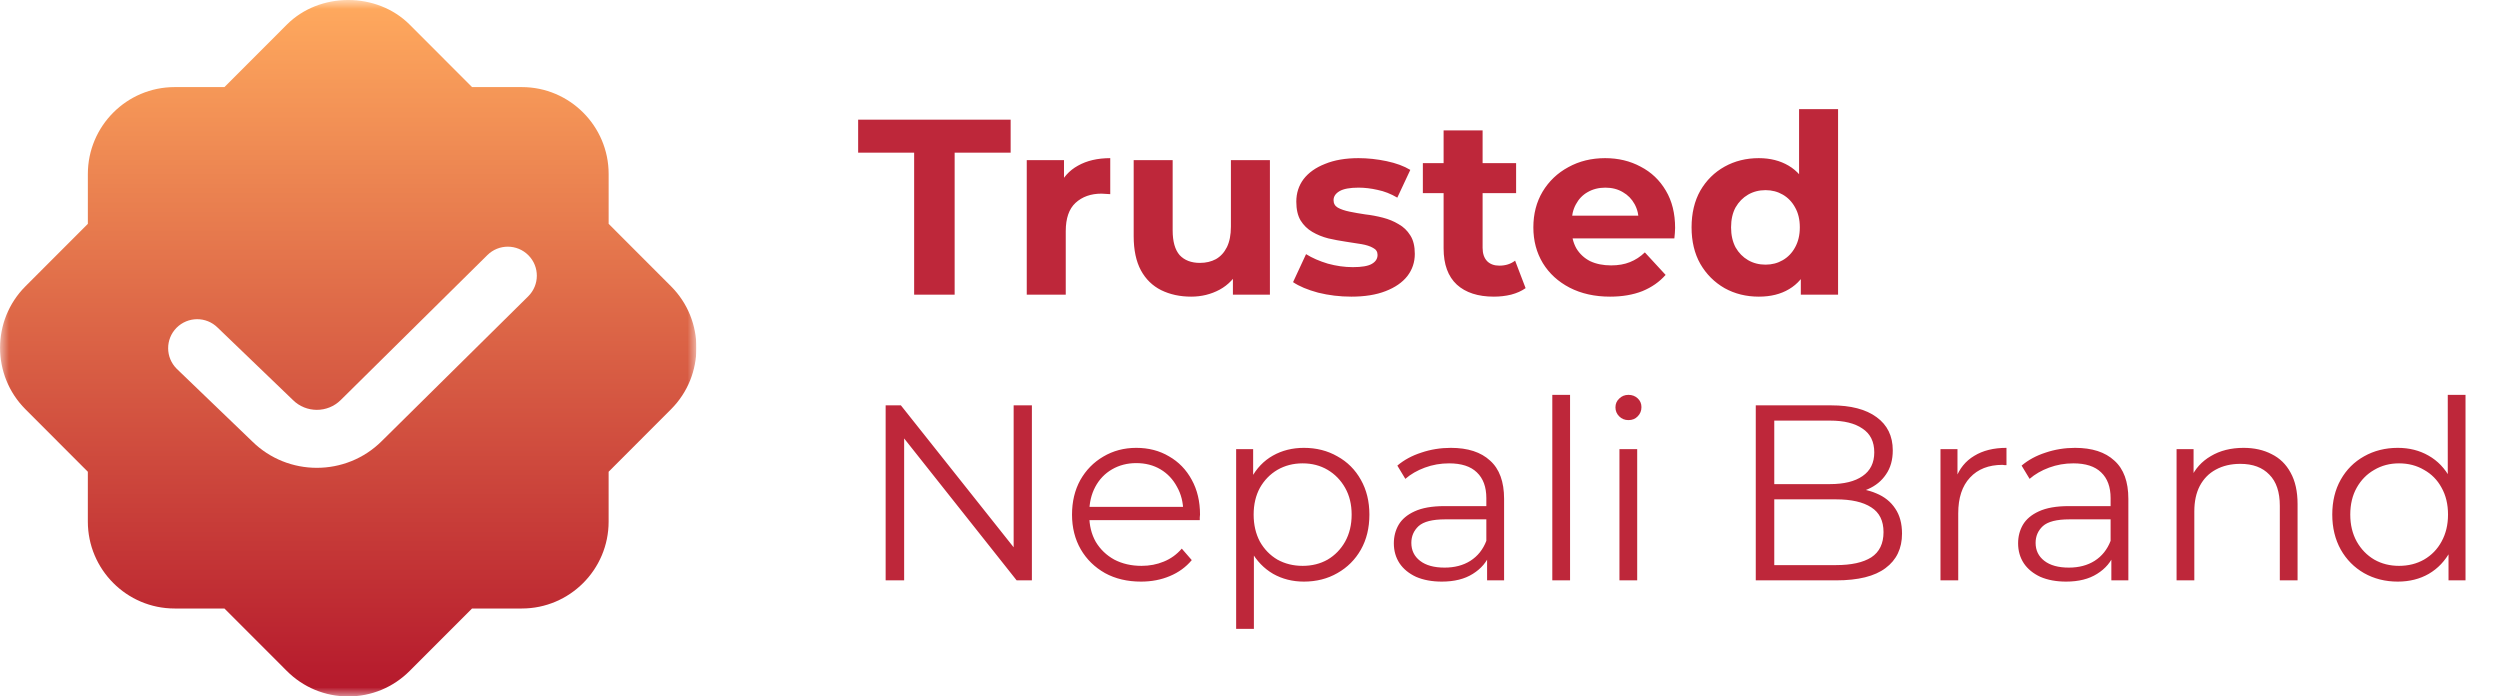 <svg width="140" height="39" viewBox="0 0 140 39" fill="none" xmlns="http://www.w3.org/2000/svg">
<g clip-path="url(#clip0_156_56)">
<mask id="mask0_156_56" style="mask-type:luminance" maskUnits="userSpaceOnUse" x="0" y="0" width="39" height="39">
<path d="M39 0H0V39H39V0Z" fill="white"/>
</mask>
<g mask="url(#mask0_156_56)">
<path d="M37.58 16.035L34.084 12.535V9.744C34.084 7.061 31.903 4.877 29.224 4.877H26.435L22.94 1.378C21.102 -0.46 17.901 -0.46 16.064 1.378L12.569 4.877H9.781C7.099 4.877 4.92 7.059 4.92 9.744V12.535L1.423 16.035C-0.47 17.933 -0.47 21.019 1.423 22.917L4.919 26.418V29.209C4.919 31.892 7.099 34.076 9.779 34.076H12.568L16.063 37.575C16.981 38.493 18.203 39 19.501 39C20.8 39 22.02 38.493 22.938 37.575L26.434 34.076H29.222C31.903 34.076 34.083 31.894 34.083 29.209V26.418L37.58 22.917C39.473 21.019 39.473 17.933 37.58 16.035ZM29.581 16.593L21.369 24.71C20.371 25.701 19.056 26.198 17.743 26.198C16.43 26.198 15.122 25.703 14.121 24.715L9.898 20.654C9.261 20.022 9.254 18.995 9.886 18.356C10.52 17.721 11.545 17.712 12.186 18.345L16.407 22.404C17.143 23.134 18.341 23.135 19.079 22.404L27.293 14.285C27.933 13.652 28.96 13.658 29.593 14.297C30.225 14.935 30.218 15.961 29.581 16.593Z" fill="url(#paint0_linear_156_56)"/>
</g>
</g>
<path d="M51.192 16.5V8.548H48.056V6.7H56.596V8.548H53.46V16.5H51.192ZM57.498 16.5V8.968H59.584V11.096L59.29 10.48C59.514 9.948 59.874 9.547 60.368 9.276C60.863 8.996 61.465 8.856 62.174 8.856V10.872C62.081 10.863 61.997 10.858 61.922 10.858C61.848 10.849 61.768 10.844 61.684 10.844C61.087 10.844 60.602 11.017 60.228 11.362C59.864 11.698 59.682 12.225 59.682 12.944V16.5H57.498ZM66.706 16.612C66.08 16.612 65.52 16.491 65.025 16.248C64.54 16.005 64.162 15.637 63.892 15.142C63.621 14.638 63.486 13.999 63.486 13.224V8.968H65.669V12.902C65.669 13.527 65.8 13.989 66.061 14.288C66.332 14.577 66.71 14.722 67.195 14.722C67.531 14.722 67.83 14.652 68.091 14.512C68.353 14.363 68.558 14.139 68.707 13.84C68.857 13.532 68.931 13.149 68.931 12.692V8.968H71.115V16.5H69.043V14.428L69.421 15.03C69.169 15.553 68.796 15.949 68.302 16.22C67.816 16.481 67.284 16.612 66.706 16.612ZM75.673 16.612C75.029 16.612 74.408 16.537 73.811 16.388C73.223 16.229 72.756 16.033 72.411 15.8L73.139 14.232C73.484 14.447 73.89 14.624 74.357 14.764C74.833 14.895 75.299 14.96 75.757 14.96C76.261 14.96 76.615 14.899 76.821 14.778C77.035 14.657 77.143 14.489 77.143 14.274C77.143 14.097 77.059 13.966 76.891 13.882C76.732 13.789 76.517 13.719 76.247 13.672C75.976 13.625 75.677 13.579 75.351 13.532C75.034 13.485 74.712 13.425 74.385 13.35C74.058 13.266 73.76 13.145 73.489 12.986C73.218 12.827 72.999 12.613 72.831 12.342C72.672 12.071 72.593 11.721 72.593 11.292C72.593 10.816 72.728 10.396 72.999 10.032C73.279 9.668 73.68 9.383 74.203 9.178C74.725 8.963 75.351 8.856 76.079 8.856C76.592 8.856 77.115 8.912 77.647 9.024C78.179 9.136 78.622 9.299 78.977 9.514L78.249 11.068C77.885 10.853 77.516 10.709 77.143 10.634C76.779 10.55 76.424 10.508 76.079 10.508C75.594 10.508 75.239 10.573 75.015 10.704C74.791 10.835 74.679 11.003 74.679 11.208C74.679 11.395 74.758 11.535 74.917 11.628C75.085 11.721 75.304 11.796 75.575 11.852C75.846 11.908 76.139 11.959 76.457 12.006C76.784 12.043 77.11 12.104 77.437 12.188C77.763 12.272 78.058 12.393 78.319 12.552C78.59 12.701 78.809 12.911 78.977 13.182C79.145 13.443 79.229 13.789 79.229 14.218C79.229 14.685 79.089 15.1 78.809 15.464C78.529 15.819 78.123 16.099 77.591 16.304C77.068 16.509 76.429 16.612 75.673 16.612ZM83.656 16.612C82.77 16.612 82.079 16.388 81.584 15.94C81.09 15.483 80.842 14.806 80.842 13.91V7.302H83.026V13.882C83.026 14.199 83.11 14.447 83.278 14.624C83.446 14.792 83.675 14.876 83.964 14.876C84.31 14.876 84.604 14.783 84.846 14.596L85.434 16.136C85.21 16.295 84.94 16.416 84.622 16.5C84.314 16.575 83.992 16.612 83.656 16.612ZM79.68 10.816V9.136H84.902V10.816H79.68ZM90.166 16.612C89.307 16.612 88.551 16.444 87.898 16.108C87.254 15.772 86.755 15.315 86.4 14.736C86.045 14.148 85.868 13.481 85.868 12.734C85.868 11.978 86.041 11.311 86.386 10.732C86.741 10.144 87.221 9.687 87.828 9.36C88.435 9.024 89.121 8.856 89.886 8.856C90.623 8.856 91.286 9.015 91.874 9.332C92.471 9.64 92.943 10.088 93.288 10.676C93.633 11.255 93.806 11.95 93.806 12.762C93.806 12.846 93.801 12.944 93.792 13.056C93.783 13.159 93.773 13.257 93.764 13.35H87.646V12.076H92.616L91.776 12.454C91.776 12.062 91.697 11.721 91.538 11.432C91.379 11.143 91.16 10.919 90.88 10.76C90.6 10.592 90.273 10.508 89.9 10.508C89.527 10.508 89.195 10.592 88.906 10.76C88.626 10.919 88.407 11.147 88.248 11.446C88.089 11.735 88.01 12.081 88.01 12.482V12.818C88.01 13.229 88.099 13.593 88.276 13.91C88.463 14.218 88.719 14.456 89.046 14.624C89.382 14.783 89.774 14.862 90.222 14.862C90.623 14.862 90.973 14.801 91.272 14.68C91.58 14.559 91.86 14.377 92.112 14.134L93.274 15.394C92.929 15.786 92.495 16.089 91.972 16.304C91.449 16.509 90.847 16.612 90.166 16.612ZM98.494 16.612C97.785 16.612 97.145 16.453 96.576 16.136C96.007 15.809 95.554 15.357 95.218 14.778C94.891 14.199 94.728 13.518 94.728 12.734C94.728 11.941 94.891 11.255 95.218 10.676C95.554 10.097 96.007 9.649 96.576 9.332C97.145 9.015 97.785 8.856 98.494 8.856C99.129 8.856 99.684 8.996 100.16 9.276C100.636 9.556 101.005 9.981 101.266 10.55C101.527 11.119 101.658 11.847 101.658 12.734C101.658 13.611 101.532 14.339 101.28 14.918C101.028 15.487 100.664 15.912 100.188 16.192C99.721 16.472 99.157 16.612 98.494 16.612ZM98.872 14.82C99.227 14.82 99.549 14.736 99.838 14.568C100.127 14.4 100.356 14.162 100.524 13.854C100.701 13.537 100.79 13.163 100.79 12.734C100.79 12.295 100.701 11.922 100.524 11.614C100.356 11.306 100.127 11.068 99.838 10.9C99.549 10.732 99.227 10.648 98.872 10.648C98.508 10.648 98.181 10.732 97.892 10.9C97.603 11.068 97.369 11.306 97.192 11.614C97.024 11.922 96.94 12.295 96.94 12.734C96.94 13.163 97.024 13.537 97.192 13.854C97.369 14.162 97.603 14.4 97.892 14.568C98.181 14.736 98.508 14.82 98.872 14.82ZM100.846 16.5V14.96L100.888 12.72L100.748 10.494V6.112H102.932V16.5H100.846ZM49.596 32.5V22.7H50.45L57.212 31.212H56.764V22.7H57.786V32.5H56.932L50.184 23.988H50.632V32.5H49.596ZM63.897 32.57C63.131 32.57 62.459 32.411 61.881 32.094C61.302 31.767 60.849 31.324 60.523 30.764C60.196 30.195 60.033 29.546 60.033 28.818C60.033 28.09 60.187 27.446 60.495 26.886C60.812 26.326 61.241 25.887 61.783 25.57C62.333 25.243 62.949 25.08 63.631 25.08C64.321 25.08 64.933 25.239 65.465 25.556C66.006 25.864 66.431 26.303 66.739 26.872C67.047 27.432 67.201 28.081 67.201 28.818C67.201 28.865 67.196 28.916 67.187 28.972C67.187 29.019 67.187 29.07 67.187 29.126H60.789V28.384H66.655L66.263 28.678C66.263 28.146 66.146 27.675 65.913 27.264C65.689 26.844 65.381 26.517 64.989 26.284C64.597 26.051 64.144 25.934 63.631 25.934C63.127 25.934 62.674 26.051 62.273 26.284C61.871 26.517 61.559 26.844 61.335 27.264C61.111 27.684 60.999 28.165 60.999 28.706V28.86C60.999 29.42 61.12 29.915 61.363 30.344C61.615 30.764 61.96 31.095 62.399 31.338C62.847 31.571 63.355 31.688 63.925 31.688C64.373 31.688 64.788 31.609 65.171 31.45C65.563 31.291 65.899 31.049 66.179 30.722L66.739 31.366C66.412 31.758 66.001 32.057 65.507 32.262C65.021 32.467 64.485 32.57 63.897 32.57ZM73.018 32.57C72.383 32.57 71.809 32.425 71.296 32.136C70.783 31.837 70.372 31.413 70.064 30.862C69.765 30.302 69.616 29.621 69.616 28.818C69.616 28.015 69.765 27.339 70.064 26.788C70.363 26.228 70.769 25.803 71.282 25.514C71.795 25.225 72.374 25.08 73.018 25.08C73.718 25.08 74.343 25.239 74.894 25.556C75.454 25.864 75.893 26.303 76.21 26.872C76.527 27.432 76.686 28.081 76.686 28.818C76.686 29.565 76.527 30.218 76.21 30.778C75.893 31.338 75.454 31.777 74.894 32.094C74.343 32.411 73.718 32.57 73.018 32.57ZM69.224 35.216V25.15H70.176V27.362L70.078 28.832L70.218 30.316V35.216H69.224ZM72.948 31.688C73.471 31.688 73.937 31.571 74.348 31.338C74.759 31.095 75.085 30.759 75.328 30.33C75.571 29.891 75.692 29.387 75.692 28.818C75.692 28.249 75.571 27.749 75.328 27.32C75.085 26.891 74.759 26.555 74.348 26.312C73.937 26.069 73.471 25.948 72.948 25.948C72.425 25.948 71.954 26.069 71.534 26.312C71.123 26.555 70.797 26.891 70.554 27.32C70.321 27.749 70.204 28.249 70.204 28.818C70.204 29.387 70.321 29.891 70.554 30.33C70.797 30.759 71.123 31.095 71.534 31.338C71.954 31.571 72.425 31.688 72.948 31.688ZM83.277 32.5V30.876L83.235 30.61V27.894C83.235 27.269 83.058 26.788 82.703 26.452C82.358 26.116 81.84 25.948 81.149 25.948C80.673 25.948 80.221 26.027 79.791 26.186C79.362 26.345 78.998 26.555 78.699 26.816L78.251 26.074C78.624 25.757 79.073 25.514 79.595 25.346C80.118 25.169 80.668 25.08 81.247 25.08C82.199 25.08 82.932 25.318 83.445 25.794C83.968 26.261 84.229 26.975 84.229 27.936V32.5H83.277ZM80.743 32.57C80.192 32.57 79.712 32.481 79.301 32.304C78.9 32.117 78.592 31.865 78.377 31.548C78.162 31.221 78.055 30.848 78.055 30.428C78.055 30.045 78.144 29.7 78.321 29.392C78.508 29.075 78.806 28.823 79.217 28.636C79.637 28.44 80.197 28.342 80.897 28.342H83.431V29.084H80.925C80.216 29.084 79.721 29.21 79.441 29.462C79.171 29.714 79.035 30.027 79.035 30.4C79.035 30.82 79.198 31.156 79.525 31.408C79.852 31.66 80.309 31.786 80.897 31.786C81.457 31.786 81.938 31.66 82.339 31.408C82.75 31.147 83.049 30.773 83.235 30.288L83.459 30.974C83.272 31.459 82.946 31.847 82.479 32.136C82.022 32.425 81.443 32.57 80.743 32.57ZM86.929 32.5V22.112H87.923V32.5H86.929ZM90.689 32.5V25.15H91.683V32.5H90.689ZM91.193 23.526C90.987 23.526 90.815 23.456 90.675 23.316C90.535 23.176 90.465 23.008 90.465 22.812C90.465 22.616 90.535 22.453 90.675 22.322C90.815 22.182 90.987 22.112 91.193 22.112C91.398 22.112 91.571 22.177 91.711 22.308C91.851 22.439 91.921 22.602 91.921 22.798C91.921 23.003 91.851 23.176 91.711 23.316C91.58 23.456 91.407 23.526 91.193 23.526ZM98.323 32.5V22.7H102.551C103.643 22.7 104.487 22.919 105.085 23.358C105.691 23.797 105.995 24.417 105.995 25.22C105.995 25.752 105.869 26.2 105.617 26.564C105.374 26.928 105.038 27.203 104.609 27.39C104.189 27.577 103.727 27.67 103.223 27.67L103.461 27.334C104.086 27.334 104.623 27.432 105.071 27.628C105.528 27.815 105.883 28.099 106.135 28.482C106.387 28.855 106.513 29.322 106.513 29.882C106.513 30.713 106.205 31.357 105.589 31.814C104.982 32.271 104.063 32.5 102.831 32.5H98.323ZM99.359 31.646H102.817C103.675 31.646 104.333 31.501 104.791 31.212C105.248 30.913 105.477 30.442 105.477 29.798C105.477 29.163 105.248 28.701 104.791 28.412C104.333 28.113 103.675 27.964 102.817 27.964H99.247V27.11H102.481C103.265 27.11 103.871 26.961 104.301 26.662C104.739 26.363 104.959 25.92 104.959 25.332C104.959 24.735 104.739 24.291 104.301 24.002C103.871 23.703 103.265 23.554 102.481 23.554H99.359V31.646ZM108.667 32.5V25.15H109.619V27.152L109.521 26.802C109.727 26.242 110.072 25.817 110.557 25.528C111.043 25.229 111.645 25.08 112.363 25.08V26.046C112.326 26.046 112.289 26.046 112.251 26.046C112.214 26.037 112.177 26.032 112.139 26.032C111.365 26.032 110.758 26.27 110.319 26.746C109.881 27.213 109.661 27.88 109.661 28.748V32.5H108.667ZM118.236 32.5V30.876L118.194 30.61V27.894C118.194 27.269 118.017 26.788 117.662 26.452C117.317 26.116 116.799 25.948 116.108 25.948C115.632 25.948 115.179 26.027 114.75 26.186C114.321 26.345 113.957 26.555 113.658 26.816L113.21 26.074C113.583 25.757 114.031 25.514 114.554 25.346C115.077 25.169 115.627 25.08 116.206 25.08C117.158 25.08 117.891 25.318 118.404 25.794C118.927 26.261 119.188 26.975 119.188 27.936V32.5H118.236ZM115.702 32.57C115.151 32.57 114.671 32.481 114.26 32.304C113.859 32.117 113.551 31.865 113.336 31.548C113.121 31.221 113.014 30.848 113.014 30.428C113.014 30.045 113.103 29.7 113.28 29.392C113.467 29.075 113.765 28.823 114.176 28.636C114.596 28.44 115.156 28.342 115.856 28.342H118.39V29.084H115.884C115.175 29.084 114.68 29.21 114.4 29.462C114.129 29.714 113.994 30.027 113.994 30.4C113.994 30.82 114.157 31.156 114.484 31.408C114.811 31.66 115.268 31.786 115.856 31.786C116.416 31.786 116.897 31.66 117.298 31.408C117.709 31.147 118.007 30.773 118.194 30.288L118.418 30.974C118.231 31.459 117.905 31.847 117.438 32.136C116.981 32.425 116.402 32.57 115.702 32.57ZM125.64 25.08C126.237 25.08 126.76 25.197 127.208 25.43C127.665 25.654 128.02 25.999 128.272 26.466C128.533 26.933 128.664 27.521 128.664 28.23V32.5H127.67V28.328C127.67 27.553 127.474 26.97 127.082 26.578C126.699 26.177 126.158 25.976 125.458 25.976C124.935 25.976 124.478 26.083 124.086 26.298C123.703 26.503 123.405 26.807 123.19 27.208C122.985 27.6 122.882 28.076 122.882 28.636V32.5H121.888V25.15H122.84V27.166L122.686 26.788C122.919 26.256 123.293 25.841 123.806 25.542C124.319 25.234 124.931 25.08 125.64 25.08ZM134.275 32.57C133.575 32.57 132.945 32.411 132.385 32.094C131.834 31.777 131.4 31.338 131.083 30.778C130.766 30.209 130.607 29.555 130.607 28.818C130.607 28.071 130.766 27.418 131.083 26.858C131.4 26.298 131.834 25.864 132.385 25.556C132.945 25.239 133.575 25.08 134.275 25.08C134.919 25.08 135.493 25.225 135.997 25.514C136.51 25.803 136.916 26.228 137.215 26.788C137.523 27.339 137.677 28.015 137.677 28.818C137.677 29.611 137.528 30.288 137.229 30.848C136.93 31.408 136.524 31.837 136.011 32.136C135.507 32.425 134.928 32.57 134.275 32.57ZM134.345 31.688C134.868 31.688 135.334 31.571 135.745 31.338C136.165 31.095 136.492 30.759 136.725 30.33C136.968 29.891 137.089 29.387 137.089 28.818C137.089 28.239 136.968 27.735 136.725 27.306C136.492 26.877 136.165 26.545 135.745 26.312C135.334 26.069 134.868 25.948 134.345 25.948C133.832 25.948 133.37 26.069 132.959 26.312C132.548 26.545 132.222 26.877 131.979 27.306C131.736 27.735 131.615 28.239 131.615 28.818C131.615 29.387 131.736 29.891 131.979 30.33C132.222 30.759 132.548 31.095 132.959 31.338C133.37 31.571 133.832 31.688 134.345 31.688ZM137.117 32.5V30.288L137.215 28.804L137.075 27.32V22.112H138.069V32.5H137.117Z" fill="#BE273A"/>
<defs>
<linearGradient id="paint0_linear_156_56" x1="19.501" y1="-0" x2="19.501" y2="39" gradientUnits="userSpaceOnUse">
<stop stop-color="#FFAA5E"/>
<stop offset="1" stop-color="#B5182C"/>
</linearGradient>
<clipPath id="clip0_156_56">
<rect width="39" height="39" fill="white"/>
</clipPath>
</defs>
</svg>
